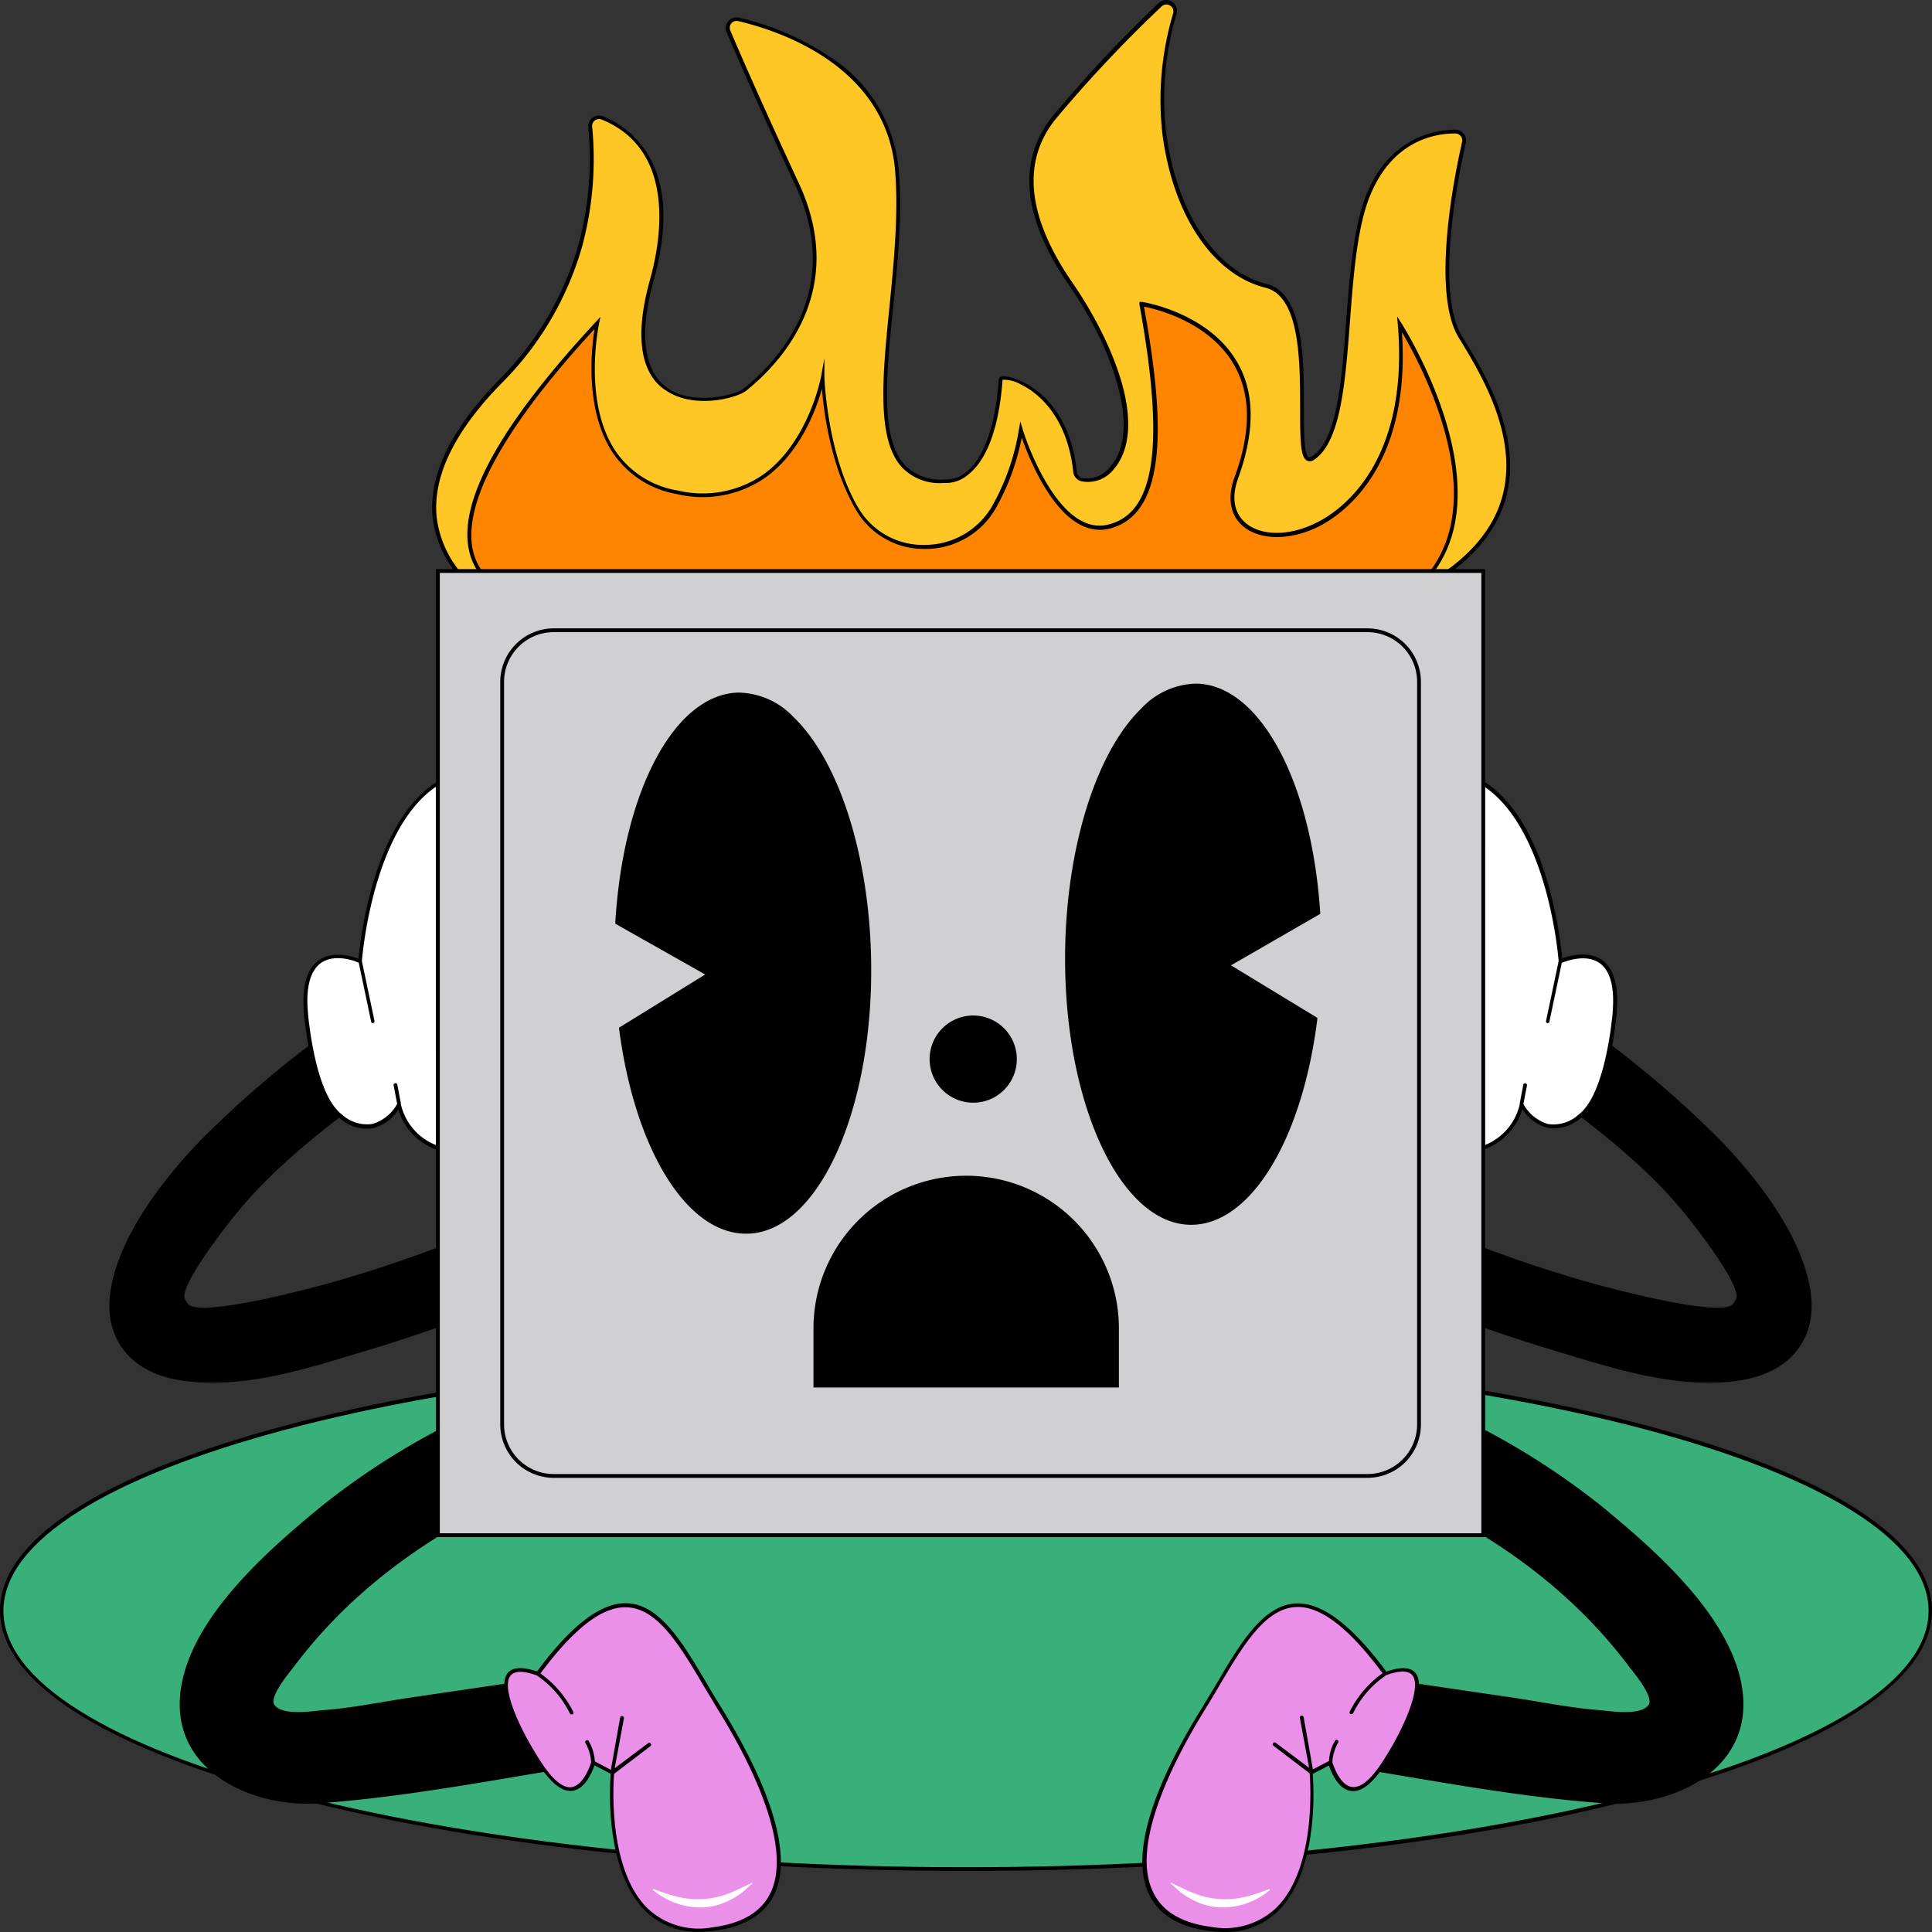 <?xml version="1.0" encoding="UTF-8"?> <svg xmlns="http://www.w3.org/2000/svg" viewBox="0 0 208.74 208.74"><rect x="0" y="0" width="208.74" height="208.74" fill="#333333" stroke="none"/><defs><style> .cls-1 { fill: #39b07a; } .cls-2 { fill: #ea90e9; } .cls-3 { fill: #fff; } .cls-4 { fill: #ffc726; } .cls-5 { fill: #ff8500; } .cls-6 { fill: #d0cfd1; } </style></defs><g id="Слой_2" data-name="Слой 2"><g id="OBJECTS"><g><g><ellipse class="cls-1" cx="104.37" cy="174.04" rx="104.16" ry="27.9"></ellipse><path d="M104.37,202.14c-27.84,0-54-2.9-73.71-8.18S0,181.59,0,174s10.89-14.63,30.66-19.93,45.87-8.18,73.71-8.18,54,2.91,73.71,8.18,30.66,12.37,30.66,19.93S197.85,188.67,178.08,194,132.21,202.14,104.37,202.14Zm0-55.8c-57.32,0-104,12.42-104,27.7s46.64,27.7,104,27.7,104-12.43,104-27.7S161.69,146.34,104.37,146.34Z"></path></g><g><g><g><path d="M65.65,180.28l-21.14,3.11c-3.16.46-6.37,1.14-9.56,1.38-1.12.09-4.46.66-5.31-.59-.59-.88,1.74-3.61,2.14-4.14,7.11-9.5,17.37-16.14,28.39-20.36,6-2.31,2.91-11.82-3.16-9.49A80,80,0,0,0,34.78,162.7c-5.83,4.78-14.26,12.12-15.27,20-1.1,8.6,7.67,12.66,15,12.13,10.54-.76,21.18-3,31.64-4.57C72.52,189.33,72.07,179.34,65.65,180.28Z"></path><g><path class="cls-2" d="M58.09,180.83c-1.86-.67-2.61-.36-2.94-.07-1.68,1.48,1.67,7.32,2,7.9,1.14,2,2.89,5,4.68,4.63,1.28-.24,2-2,2.24-2.84l2.07,1.09S64.35,210,77,208.44s5.75-15.84.67-24S68.8,166.32,58.09,180.83Z"></path><path class="cls-3" d="M70.62,204.09a19.25,19.25,0,0,0,2.74.88,9.29,9.29,0,0,0,2.66.21,8.87,8.87,0,0,0,2.59-.57c.86-.31,1.71-.75,2.64-1.19l.06.06c-.38.32-.74.66-1.13,1a9.1,9.1,0,0,1-1.26.78,7.1,7.1,0,0,1-2.85.82,8,8,0,0,1-5.51-1.88Z"></path><path d="M77.81,184.29c-.5-.8-1-1.63-1.46-2.43-2.58-4.35-5-8.46-8.55-8.64-2.79-.13-6,2.27-9.78,7.37-1.43-.49-2.43-.48-3,0-1.76,1.54,1.33,7.06,2,8.15,1.18,2,3,5.08,4.9,4.73,1.17-.22,1.9-1.56,2.31-2.74l1.75.91a31,31,0,0,0,.1,5.61c.31,2.9,1.21,6.86,3.7,9.26a8,8,0,0,0,5.77,2.21,12.86,12.86,0,0,0,1.49-.1c3.32-.41,5.54-1.73,6.61-3.93C86.09,199.57,81.83,190.77,77.81,184.29Zm5.43,20.24c-1,2.07-3.12,3.31-6.29,3.71a8.07,8.07,0,0,1-6.93-2c-4.38-4.23-3.75-13.62-3.67-14.59l3.94-3a.22.22,0,0,0,0-.29.21.21,0,0,0-.29,0l-3.59,2.69,1-5.4a.21.21,0,0,0-.17-.24.23.23,0,0,0-.24.17l-1,5.64-1.73-.91a4.83,4.83,0,0,0-.68-2.22.2.2,0,0,0-.32.25,4.87,4.87,0,0,1,.6,2.08c-.31.93-1,2.46-2.06,2.66-1.65.3-3.42-2.73-4.47-4.53C56,186.24,54,182,55.29,180.91c.46-.4,1.4-.37,2.71.11a10.56,10.56,0,0,1,3.57,4.1.21.21,0,0,0,.19.11.16.16,0,0,0,.09,0,.2.2,0,0,0,.09-.27,11.27,11.27,0,0,0-3.55-4.15c3.67-4.94,6.74-7.29,9.39-7.15,3.32.17,5.7,4.18,8.22,8.44.47.8,1,1.63,1.46,2.44C80.71,189.74,85.77,199.3,83.24,204.53Z"></path></g></g><g><g><path d="M142.12,180.28l21.14,3.11c3.16.46,6.37,1.14,9.56,1.38,1.12.09,4.47.66,5.31-.59.59-.88-1.74-3.61-2.14-4.14-7.11-9.5-17.37-16.14-28.39-20.36-6-2.31-2.91-11.82,3.16-9.49A80,80,0,0,1,173,162.7c5.83,4.78,14.26,12.12,15.27,20,1.1,8.6-7.67,12.66-15,12.13-10.55-.76-21.19-3-31.65-4.57C135.25,189.33,135.7,179.34,142.12,180.28Z"></path><path class="cls-2" d="M149.68,180.83c1.86-.67,2.61-.36,2.94-.07,1.68,1.48-1.67,7.32-2,7.9-1.14,2-2.89,5-4.68,4.63-1.28-.24-2-2-2.23-2.84l-2.08,1.09s1.8,18.46-10.82,16.9-5.75-15.84-.67-24S139,166.32,149.68,180.83Z"></path><path class="cls-3" d="M137.15,204.09a18.85,18.85,0,0,1-2.74.88,9.29,9.29,0,0,1-2.66.21,8.87,8.87,0,0,1-2.59-.57c-.86-.31-1.71-.75-2.64-1.19l-.06.06c.38.32.74.66,1.13,1a9.1,9.1,0,0,0,1.26.78,7.1,7.1,0,0,0,2.85.82,8,8,0,0,0,5.51-1.88Z"></path></g><path d="M124.16,204.71c1.07,2.2,3.29,3.52,6.61,3.93a13,13,0,0,0,1.49.1,8,8,0,0,0,5.77-2.21c2.49-2.4,3.39-6.36,3.7-9.26a31,31,0,0,0,.1-5.61l1.75-.91c.41,1.18,1.14,2.52,2.31,2.74,1.94.35,3.72-2.71,4.9-4.73.63-1.09,3.72-6.61,2-8.15-.58-.5-1.58-.51-3,0-3.78-5.1-7-7.5-9.78-7.37-3.54.18-6,4.29-8.55,8.64-.47.8-1,1.63-1.46,2.43C125.94,190.77,121.68,199.57,124.16,204.71Zm6.15-20.2c.5-.81,1-1.64,1.46-2.44,2.52-4.26,4.91-8.27,8.23-8.44,2.64-.14,5.71,2.21,9.38,7.15a11.27,11.27,0,0,0-3.55,4.15.2.2,0,0,0,.09.27.16.16,0,0,0,.09,0,.21.21,0,0,0,.19-.11,10.56,10.56,0,0,1,3.57-4.1c1.31-.48,2.25-.51,2.71-.11,1.26,1.11-.69,5.33-2,7.65-1.05,1.8-2.81,4.83-4.47,4.53-1.09-.2-1.75-1.73-2.06-2.66a4.87,4.87,0,0,1,.6-2.08.2.2,0,0,0,0-.28.21.21,0,0,0-.29,0,4.76,4.76,0,0,0-.67,2.22l-1.74.91-1-5.64a.22.22,0,0,0-.24-.17.21.21,0,0,0-.17.24l1,5.4-3.59-2.69a.19.19,0,0,0-.28,0,.21.21,0,0,0,0,.29l3.93,3c.08,1,.72,10.36-3.67,14.59a8.07,8.07,0,0,1-6.93,2c-3.17-.4-5.29-1.64-6.29-3.71C122,199.3,127.06,189.74,130.31,184.51Z"></path></g></g><g><g><path d="M47.32,134.77v8.64q-3.63,1.28-7.31,2.39c-6.44,1.93-13.26,4.28-20.08,3.4-3.11-.4-6.07-1.79-7.42-4.76-1.17-2.57-.7-5.42.21-8,1.72-4.87,5.4-9.52,8.92-13.21a112.54,112.54,0,0,1,15-12.64c4.24-3.1,9.1,3.42,4.87,6.53-5.62,4.13-11.3,8.36-15.78,13.75-1.58,1.9-6.65,8.49-5.7,9.58.14.17.14.27.29.44,1.28,1.54,13.89-1.8,17.38-2.87Q42.55,136.56,47.32,134.77Z"></path><g><path class="cls-3" d="M47.32,84.65V124a6.49,6.49,0,0,1-4.21-4.67s-2.27,4.42-6.3,1.29l-.17-.14a5,5,0,0,1-.47-.46c-1.38-1.58-2.2-4.59-2.65-7.1-.14-.76-.24-1.46-.32-2.08s-.14-1.26-.17-1.64c-.61-8.32,5.88-5.34,5.88-5.34s1-14,8-18.95A4.54,4.54,0,0,1,47.32,84.65Z"></path><path d="M47.21,84.48a4.54,4.54,0,0,0-.44.28c-3.66,2.58-5.66,7.65-6.69,11.44a46.78,46.78,0,0,0-1.35,7.39c-.72-.28-2.76-.89-4.27.15-1.28.89-1.83,2.74-1.63,5.5,0,.43.09,1,.17,1.65s.2,1.43.32,2.08c.43,2.37,1.24,5.53,2.7,7.2a4.31,4.31,0,0,0,.49.48l.18.15a4.36,4.36,0,0,0,3.64,1.09,4.7,4.7,0,0,0,2.71-2,6.63,6.63,0,0,0,4.2,4.35l.28.1v-40Zm-.1,39.24a6.23,6.23,0,0,1-3.8-4.42l0-.1-.38-2a.21.21,0,0,0-.24-.17.2.2,0,0,0-.16.24l.38,2a4.54,4.54,0,0,1-2.65,2.16,4,4,0,0,1-3.3-1l-.17-.14a3.63,3.63,0,0,1-.44-.44c-1.4-1.59-2.19-4.69-2.61-7-.12-.65-.22-1.32-.32-2.06s-.13-1.21-.17-1.63c-.19-2.61.31-4.34,1.46-5.14,1.47-1,3.61-.22,4.05,0l1.34,6.36a.19.19,0,0,0,.2.16h0a.21.21,0,0,0,.16-.24l-1.36-6.46c.07-.85,1.24-14.07,7.88-18.76l.11-.07Z"></path></g></g><g><path d="M160.23,134.77v8.64q3.63,1.28,7.31,2.39c6.44,1.93,13.26,4.28,20.08,3.4,3.11-.4,6.07-1.79,7.42-4.76,1.17-2.57.7-5.42-.21-8-1.72-4.87-5.4-9.52-8.92-13.21a112.54,112.54,0,0,0-15-12.64c-4.23-3.1-9.09,3.42-4.87,6.53,5.63,4.13,11.3,8.36,15.79,13.75,1.57,1.9,6.64,8.49,5.69,9.58-.14.17-.14.27-.28.44-1.29,1.54-13.9-1.8-17.38-2.87Q165,136.56,160.23,134.77Z"></path><g><path class="cls-3" d="M160.23,84.65V124a6.47,6.47,0,0,0,4.21-4.67s2.27,4.42,6.3,1.29l.17-.14a4.06,4.06,0,0,0,.47-.46c1.38-1.58,2.2-4.59,2.65-7.1.14-.76.24-1.46.32-2.08s.14-1.26.17-1.64c.61-8.32-5.88-5.34-5.88-5.34s-1-14-8-18.95A4.54,4.54,0,0,0,160.23,84.65Z"></path><path d="M160,84.3v40l.28-.1a6.63,6.63,0,0,0,4.2-4.35,4.7,4.7,0,0,0,2.71,2,4.36,4.36,0,0,0,3.64-1.09l.18-.15a4.31,4.31,0,0,0,.49-.48c1.46-1.67,2.28-4.83,2.7-7.2.12-.65.23-1.33.32-2.08s.14-1.22.17-1.65c.2-2.76-.35-4.61-1.63-5.5-1.51-1-3.55-.43-4.27-.15a45.58,45.58,0,0,0-1.35-7.39c-1-3.79-3-8.86-6.69-11.44a4.54,4.54,0,0,0-.44-.28Zm.41.72.11.07c6.64,4.69,7.82,17.91,7.88,18.76l-1.36,6.46a.21.21,0,0,0,.16.24h0a.19.19,0,0,0,.2-.16l1.34-6.36c.44-.18,2.58-1,4.05,0,1.16.8,1.65,2.53,1.46,5.14,0,.42-.1,1-.17,1.63s-.2,1.41-.32,2.06c-.42,2.31-1.21,5.41-2.61,7a3,3,0,0,1-.44.44l-.17.14a4,4,0,0,1-3.3,1,4.54,4.54,0,0,1-2.65-2.16l.39-2a.22.22,0,0,0-.17-.24.2.2,0,0,0-.23.17l-.38,2,0,.1a6.23,6.23,0,0,1-3.8,4.42Z"></path></g></g></g><g><g><g><path class="cls-4" d="M51.86,64.05c-1.76-1.24-11.38-9,2.18-22.83a33.67,33.67,0,0,0,8.64-14.65A35.76,35.76,0,0,0,63.77,13.7a1,1,0,0,1,1.33-1c2.91,1.19,8.77,5.17,5.33,17.49-4.47,16.05,8.43,13.18,10,11.9s11.62-9.34,5.65-22.2C82,11.12,79.74,5.86,78.7,3.41a1,1,0,0,1,1.1-1.3c4.49,1.06,16,4.86,17.08,16.11,1.39,14-6.29,34,5.12,33.79,0,0,5.27.79,6.11-11,0-.66,7.06.7,8.06,10,.26,2.52,9.94.37,3-14.38a45.65,45.65,0,0,0-3.57-6.12c-3.7-5.41-6.23-12-1.76-17.71A146,146,0,0,1,125.33.48a1,1,0,0,1,1.6,1,32.24,32.24,0,0,0-1.15,13c1.17,8.72,5.31,15.05,11,16.47,6.54,1.64,2.1,20.6,5.11,18.6,4.89-3.25,2.67-20.51,6-28.48,2.47-6,7.13-6.74,9.34-6.77a1,1,0,0,1,1,1.16c-.85,3.75-3.36,16.17-.38,21,3.5,5.71,11.65,18.78-4.58,27.39a1,1,0,0,1-.47.12l-100.3.32A1,1,0,0,1,51.86,64.05Z"></path><path d="M52.42,64.43a1.2,1.2,0,0,1-.68-.22h0a11.9,11.9,0,0,1-5-8.33c-.43-4.55,2-9.53,7.14-14.8a33.65,33.65,0,0,0,8.6-14.56,35.88,35.88,0,0,0,1.08-12.8,1.14,1.14,0,0,1,.46-1,1.19,1.19,0,0,1,1.15-.15,10.09,10.09,0,0,1,5.15,4.67c1.71,3.27,1.81,7.67.3,13.07C69,36.15,69.54,40.19,72.23,42s7.22.71,8.1,0c3.47-2.77,11-10.44,5.59-22-4.11-8.86-6.41-14.15-7.41-16.51a1.16,1.16,0,0,1,1.34-1.58,29.82,29.82,0,0,1,9.88,4.27,16.18,16.18,0,0,1,7.35,12c.46,4.67-.07,9.93-.58,15-.74,7.27-1.44,14.14,1.26,17.06A5.27,5.27,0,0,0,102,51.8,3.35,3.35,0,0,0,104.4,51c1.35-1.09,3.06-3.71,3.51-10,0-.12.09-.33.55-.34h0c1.16,0,7,1.75,7.89,10.36a.77.77,0,0,0,.6.64,3.18,3.18,0,0,0,3-1.22c3.18-3.62.34-10.78-1-13.69a44.23,44.23,0,0,0-3.56-6.09c-4.9-7.18-5.49-13.22-1.75-18A145.19,145.19,0,0,1,125.18.34,1.15,1.15,0,0,1,126.6.17a1.12,1.12,0,0,1,.52,1.31A32.26,32.26,0,0,0,126,14.37c1.17,8.67,5.32,14.91,10.83,16.3,4.05,1,4.05,8.22,4.05,13.48,0,2.43,0,5,.53,5.24.08,0,.2,0,.36-.1,2.7-1.79,3.18-8,3.68-14.66.39-5,.79-10.25,2.23-13.73,2.56-6.16,7.51-6.87,9.53-6.89a1.14,1.14,0,0,1,.93.44,1.16,1.16,0,0,1,.23,1c-.84,3.68-3.34,16.08-.41,20.86l.06.11c2.29,3.72,6.53,10.64,4.68,17.38-1.1,4-4.27,7.47-9.4,10.19a1.19,1.19,0,0,1-.56.14l-100.3.33ZM52,63.88a.77.77,0,0,0,.44.14h0l100.3-.33a.78.78,0,0,0,.37-.09c5-2.66,8.12-6,9.2-9.94,1.8-6.57-2.39-13.39-4.63-17.06l-.07-.11c-3-4.91-.49-17.44.36-21.16a.72.72,0,0,0-.15-.63.8.8,0,0,0-.61-.28c-2.4,0-6.78.92-9.15,6.64-1.42,3.41-1.82,8.59-2.2,13.6-.51,6.72-1,13.07-3.86,15a.71.71,0,0,1-.78.11c-.72-.37-.75-2.18-.75-5.59,0-5.13,0-12.15-3.74-13.09-5.68-1.43-10-7.8-11.14-16.64a32.62,32.62,0,0,1,1.16-13,.73.73,0,0,0-.34-.85.74.74,0,0,0-.92.11A142.87,142.87,0,0,0,114,12.93c-3.62,4.58-3,10.46,1.77,17.47a43.89,43.89,0,0,1,3.58,6.15c4.07,8.63,2.36,12.56,1,14.13A3.54,3.54,0,0,1,116.85,52a1.16,1.16,0,0,1-.89-1c-.68-6.37-4.17-8.73-5.64-9.45a3.8,3.8,0,0,0-2-.52c-.47,6.39-2.25,9.09-3.68,10.22a3.7,3.7,0,0,1-2.66.93,5.62,5.62,0,0,1-4.51-1.67c-2.82-3-2.11-10-1.37-17.37.51-5.06,1-10.3.59-14.93-1.09-11-12.2-14.82-16.93-15.93a.74.74,0,0,0-.86,1c1,2.36,3.29,7.64,7.4,16.5,5.48,11.79-2.16,19.63-5.7,22.45-1,.78-5.56,2-8.58,0C70,41,68.1,37.83,70.24,30.17c1.14-4.08,2.91-13.93-5.22-17.25a.75.75,0,0,0-.74.09.72.72,0,0,0-.3.67,36.26,36.26,0,0,1-1.1,13,34.1,34.1,0,0,1-8.7,14.74c-5.07,5.18-7.44,10.05-7,14.47a11.49,11.49,0,0,0,4.83,8Z"></path></g><g><path class="cls-5" d="M60.45,65.38S36,65.57,64.52,34.87c0,0-3.53,15.93,8.69,18.31,13,2.52,15.72-12.51,15.72-12.51s.25,8.62,3.82,14.46a8.56,8.56,0,0,0,14.63-.36,25,25,0,0,0,2.91-8.34s3.62,11.81,9.43,10.46,6.11-10.13,3.59-24c0,0,16.25,2.41,10.23,18.74-3.88,10.55,19.87,9.3,17.63-16.54,0,0,14.16,21.83-.75,30.44Z"></path><path d="M150.48,65.71h-.06l-90-.13A15.38,15.38,0,0,1,56.6,65c-2.71-.77-4.62-2.23-5.5-4.22-2.34-5.28,2.12-14,13.27-26l.51-.55-.16.73c0,.08-1.79,8.34,1.74,13.71A10.08,10.08,0,0,0,73.25,53a11.54,11.54,0,0,0,9-1.58c5.1-3.48,6.46-10.7,6.47-10.77l.35-1.93,0,2c0,.09.29,8.64,3.8,14.37A8.09,8.09,0,0,0,100,58.87a8.39,8.39,0,0,0,7.2-4.2,24.87,24.87,0,0,0,2.89-8.28l.15-.85.25.83c0,.11,3.62,11.62,9.18,10.32,5.15-1.19,6.21-8.53,3.44-23.79l0-.28.28,0c.07,0,7.06,1.1,10.21,6.39,2,3.32,2,7.57.19,12.62-.75,2-.49,3.73.72,4.81,1.69,1.5,4.82,1.52,7.79,0,2.38-1.18,10-6.23,8.72-21.43l-.07-.82.44.69c.08.12,8,12.52,5.67,22.28a13,13,0,0,1-6.48,8.45Zm-90-.54h0l89.92.13a12.68,12.68,0,0,0,6.25-8.17c2-8.24-3.55-18.47-5.18-21.24,1,14.8-6.62,19.8-9,21-3.12,1.55-6.43,1.51-8.24-.1-1.34-1.2-1.64-3.06-.84-5.25,1.82-4.93,1.77-9.06-.15-12.27-2.69-4.52-8.31-5.88-9.64-6.14,2,11,3,22.38-3.79,24-5.12,1.18-8.5-7.21-9.42-9.85a25.25,25.25,0,0,1-2.8,7.63,8.75,8.75,0,0,1-7.55,4.4h-.13a8.45,8.45,0,0,1-7.29-4C89.85,50.78,89,44.66,88.81,42c-.65,2.3-2.41,7.08-6.32,9.74a11.92,11.92,0,0,1-9.32,1.65,10.49,10.49,0,0,1-7-4.53c-3-4.59-2.28-11.18-1.93-13.32C53.67,47,49.27,55.66,51.48,60.63,53.49,65.17,60.37,65.19,60.45,65.17Z"></path></g></g><g><g><g><rect class="cls-6" x="47.32" y="61.7" width="112.94" height="104.17"></rect><path d="M160.46,166.07H47.11V61.49H160.46Zm-112.94-.41H160.05V61.9H47.52Z"></path></g><g><rect class="cls-6" x="54.26" y="68.1" width="99.06" height="91.37" rx="13.66"></rect><path d="M147.74,159.67H59.84a5.78,5.78,0,0,1-5.79-5.76V73.65a5.79,5.79,0,0,1,5.79-5.76h87.9a5.78,5.78,0,0,1,5.78,5.76v80.26A5.77,5.77,0,0,1,147.74,159.67ZM59.84,68.3a5.37,5.37,0,0,0-5.38,5.35v80.26a5.37,5.37,0,0,0,5.38,5.35h87.9a5.37,5.37,0,0,0,5.37-5.35V73.65a5.37,5.37,0,0,0-5.37-5.35Z"></path></g></g><g><g><path d="M104.29,127.31h.23a16.16,16.16,0,0,1,16.16,16.16v6.23a0,0,0,0,1,0,0H88.12a0,0,0,0,1,0,0v-6.23a16.16,16.16,0,0,1,16.16-16.16Z"></path><path d="M120.89,149.91h-33v-6.38a16.49,16.49,0,0,1,33,0Zm-32.56-.41h32.15v-6a16.08,16.08,0,0,0-32.15,0Z"></path></g><g><path d="M109.65,114.44a4.52,4.52,0,1,1-4.51-4.5A4.51,4.51,0,0,1,109.65,114.44Z"></path><path d="M105.14,119.14a4.71,4.71,0,1,1,4.72-4.7A4.71,4.71,0,0,1,105.14,119.14Zm0-9a4.3,4.3,0,1,0,4.31,4.3A4.32,4.32,0,0,0,105.14,110.14Z"></path></g><g><g><path d="M79.76,75C73,75.17,67.51,85.84,66.7,99.69l9.86,5.6-9.47,5.85c1.65,12.71,7.19,22.07,13.62,22,7.54-.15,13.43-13.26,13.17-29.29S87.29,74.89,79.76,75Z"></path><path d="M80.59,133.29c-6.38,0-12-9.06-13.7-22.13l0-.13,9.3-5.74L66.48,99.8v-.13C67.33,85.41,72.91,75,79.76,74.83v0a8.35,8.35,0,0,1,6,2.67c4.9,4.71,8.18,15,8.36,26.3.27,16.12-5.73,29.35-13.36,29.49Zm-13.28-22c1.7,12.87,7.2,21.76,13.4,21.65,7.41-.15,13.22-13.19,13-29.09-.18-11.16-3.41-21.37-8.23-26a8,8,0,0,0-5.55-2.56h-.13c-6.5.12-12,10.58-12.85,24.33l10,5.71Z"></path></g><g><path d="M129.23,74.07c6.79.08,12.31,10.72,13.21,24.56l-9.84,5.67,9.51,5.78c-1.58,12.72-7.06,22.13-13.49,22-7.54-.1-13.51-13.17-13.34-29.2S121.69,74,129.23,74.07Z"></path><path d="M128.7,132.33h-.09c-7.63-.09-13.7-13.28-13.53-29.4.11-11.27,3.33-21.62,8.2-26.35a8.36,8.36,0,0,1,5.95-2.72c6.84.09,12.48,10.5,13.41,24.75v.13L133,104.3l9.33,5.67,0,.13C140.69,123.21,135.09,132.33,128.7,132.33Zm.44-58.06a8,8,0,0,0-5.58,2.6c-4.79,4.66-8,14.89-8.08,26.06-.16,15.9,5.73,28.9,13.14,29,6.2.09,11.64-8.85,13.27-21.74l-9.69-5.89,10-5.77c-.92-13.76-6.5-24.17-13-24.25h-.08Z"></path></g></g></g></g></g></g></g></g></g></svg> 